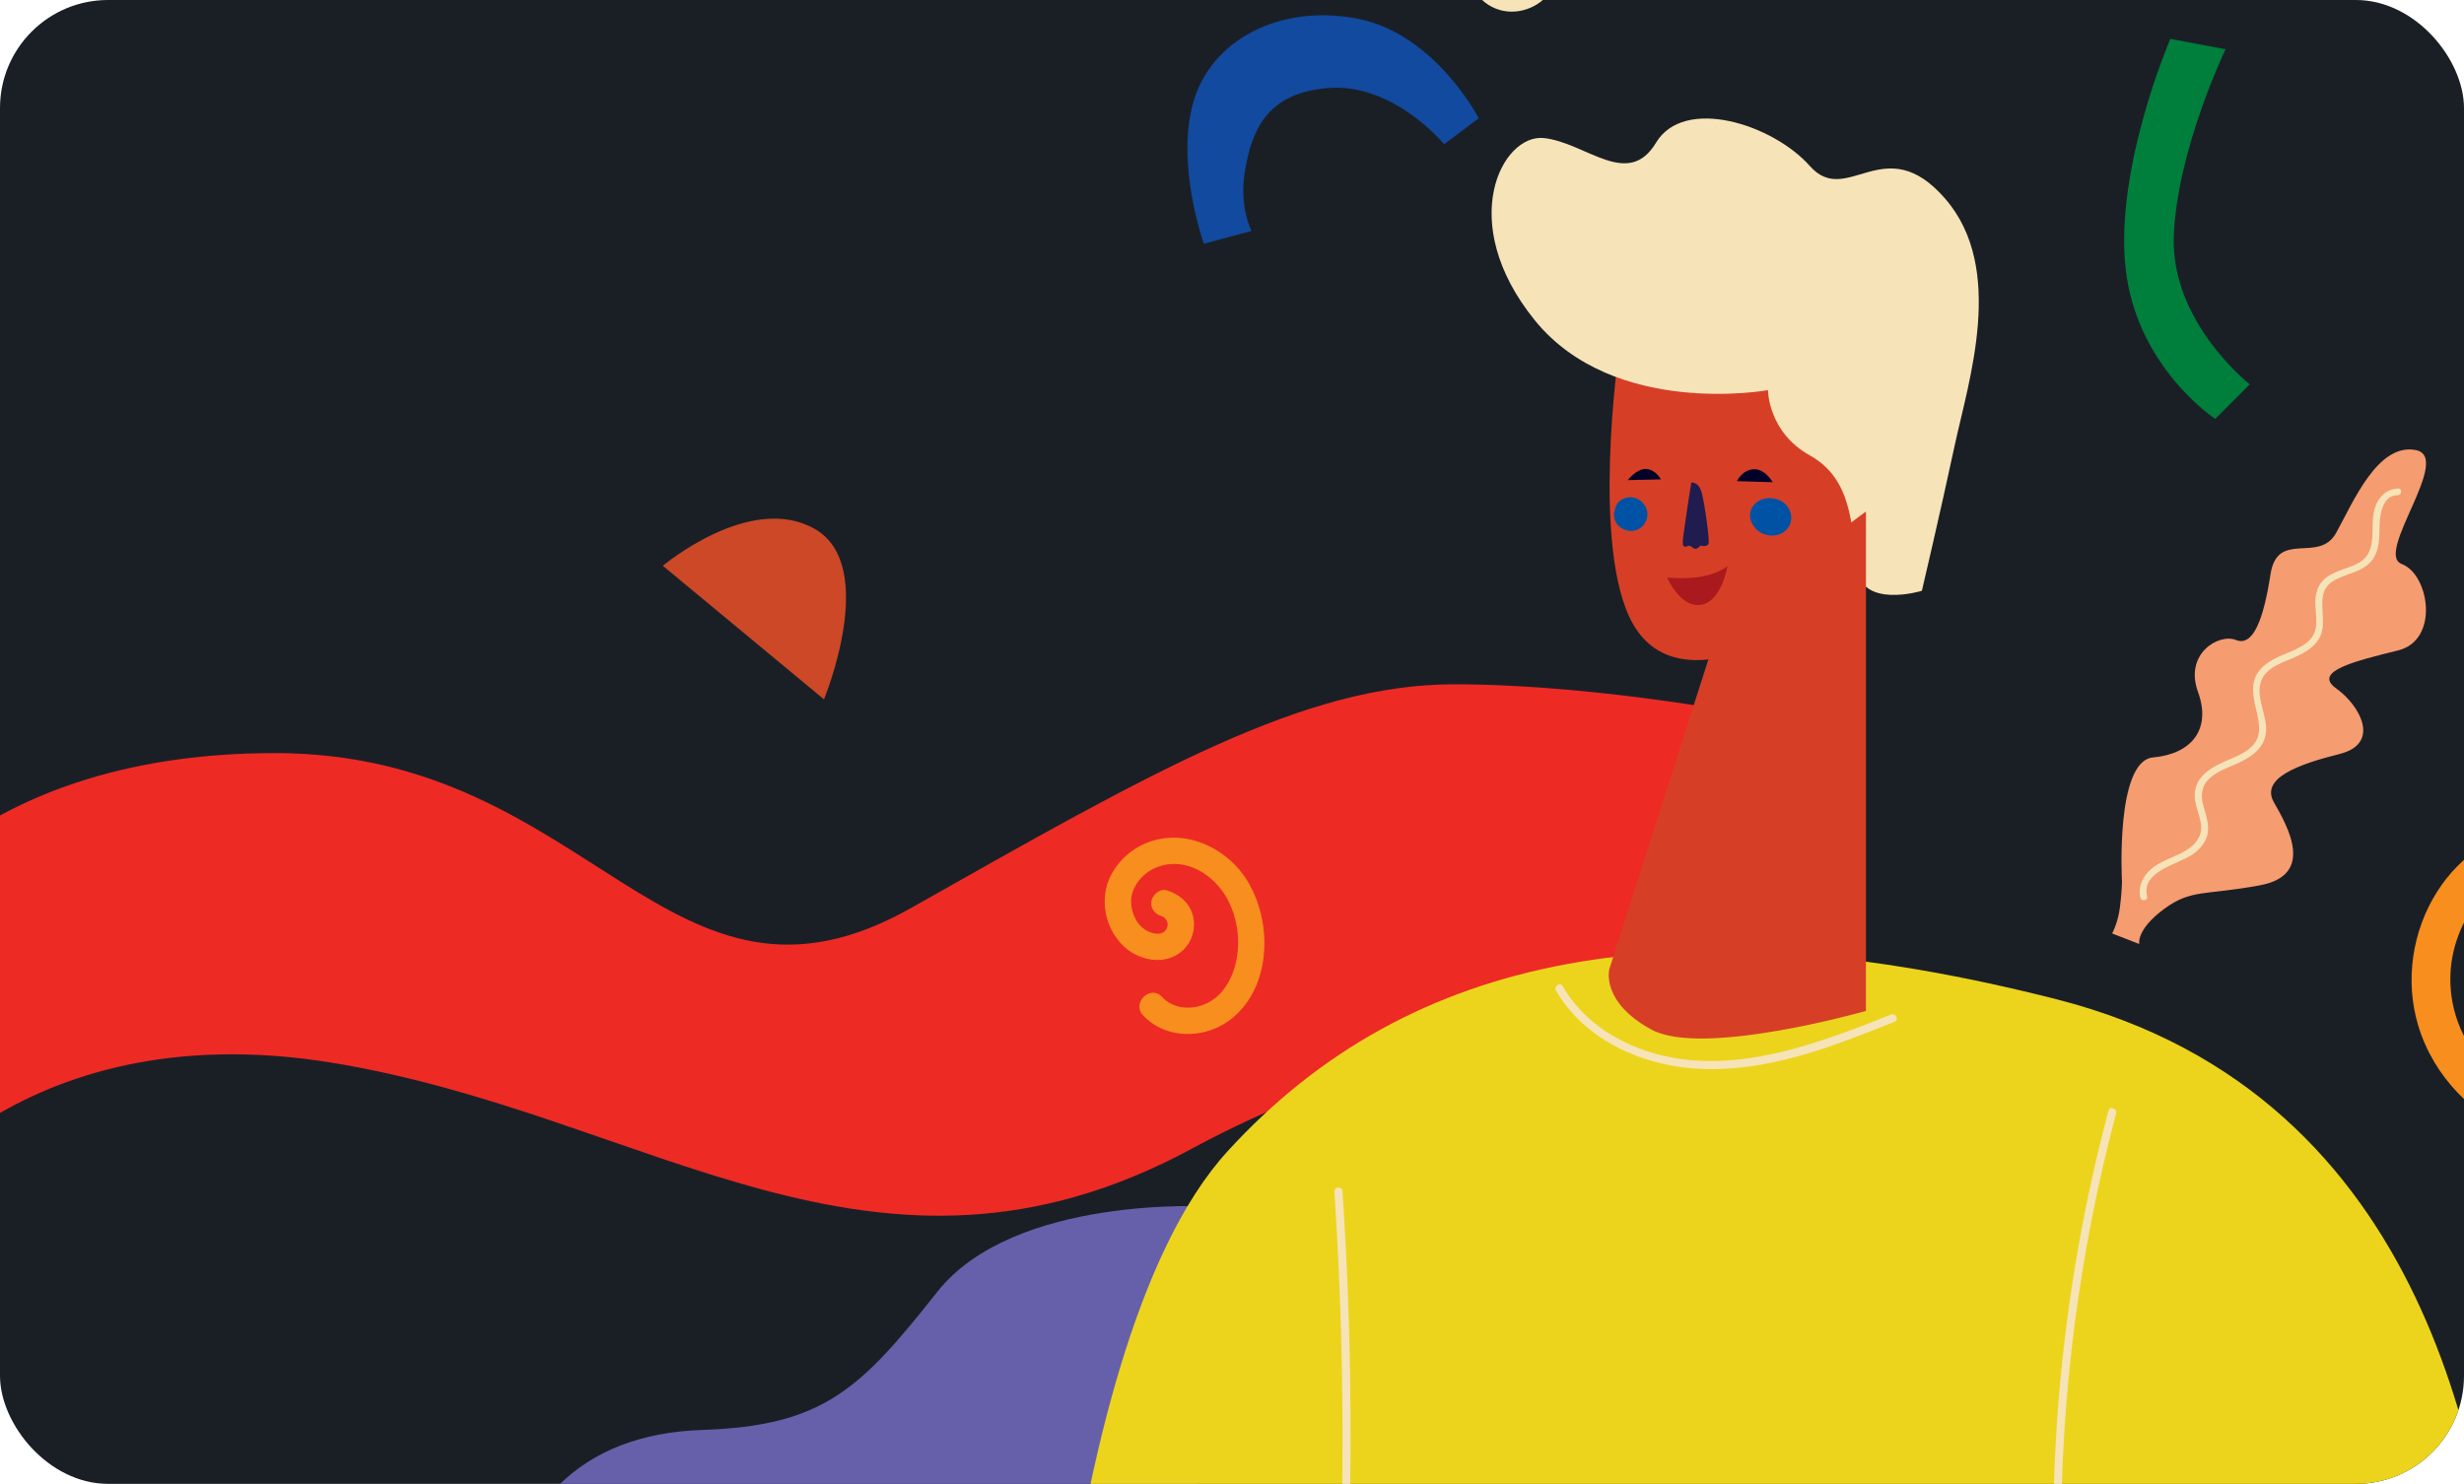 <svg width="342" height="206" viewBox="0 0 342 206" fill="none" xmlns="http://www.w3.org/2000/svg">
<g clip-path="url(#clip0_663_4416)">
<rect width="342" height="206" rx="15" fill="#1A1F26"/>
<path d="M-19 130.804C-19 130.804 -6.01 104.549 38.156 104.549C82.322 104.549 92.719 145.127 126.492 126.033C160.264 106.938 181.043 95 201.83 95C222.617 95 246 99.775 246 99.775V145.127C246 145.127 209.627 135.578 165.457 159.451C121.288 183.324 90.111 154.676 45.945 147.516C1.779 140.356 -16.392 169 -16.392 169L-19 130.804Z" fill="#EE2A25"/>
<path d="M36.003 273.486C36.003 273.486 35.44 253.195 49.523 247.558C63.606 241.921 68.677 240.794 69.805 225.011C70.933 209.227 80.509 199.083 97.409 198.52C114.31 197.957 119.388 192.883 130.084 179.356C140.779 165.829 167.987 167.5 167.987 167.5L162.682 273.843L36.003 273.486Z" fill="#6660AA"/>
<path d="M143.544 276.848C143.544 276.848 144.982 187.642 170.387 159.826C195.791 132.01 232.701 125.3 285.429 138.724C338.157 152.148 344.867 205.389 347.256 228.887C349.645 252.386 348.215 274.45 348.215 274.45L143.544 276.848Z" fill="#ECD41D"/>
<path d="M224.679 48.982C224.679 48.982 220.793 76.194 226.622 86.562C232.452 96.93 247.346 89.154 253.822 83.321C260.299 77.489 262.887 67.772 262.887 67.772C262.887 67.772 251.23 50.276 242.164 48.982C233.097 47.687 224.679 48.982 224.679 48.982Z" fill="#D63F26"/>
<path d="M245.394 54.165C245.394 54.165 224.031 58.053 213.013 44.446C201.995 30.839 208.48 18.527 214.307 19.168C220.135 19.809 225.964 26.295 229.85 19.815C233.737 13.335 246.041 17.224 251.213 23.054C256.385 28.884 261.576 17.871 269.995 27.59C278.415 37.309 273.233 52.868 271.289 61.931C269.346 70.994 266.756 82.018 266.756 82.018C266.756 82.018 258.334 84.61 257.689 78.779C257.044 72.949 257.042 66.467 251.213 63.228C245.383 59.989 245.394 54.165 245.394 54.165Z" fill="#F6E3B8"/>
<path d="M258.993 71.011V140.341C258.993 140.341 236.327 146.821 229.209 142.933C222.092 139.044 223.38 134.507 223.38 134.507L238.923 85.911L258.993 71.011Z" fill="#D63F26"/>
<path d="M247.375 69.646C246.938 69.376 246.444 69.212 245.933 69.165C245.421 69.117 244.906 69.189 244.427 69.375C243.281 69.85 242.612 71.064 243.014 72.27C243.119 72.58 243.279 72.868 243.487 73.121V73.138C244.088 74.061 245.454 74.504 246.51 74.307C247.566 74.11 248.453 73.325 248.603 72.236C248.665 71.732 248.583 71.221 248.365 70.762C248.148 70.303 247.804 69.916 247.375 69.646Z" fill="#0052A4"/>
<path d="M227.044 69.163C226.693 69.037 226.317 68.999 225.948 69.051C225.579 69.103 225.228 69.245 224.926 69.463C224.716 69.617 224.538 69.811 224.404 70.034C224.27 70.258 224.182 70.506 224.146 70.764C224.019 71.11 223.985 71.484 224.049 71.847C224.113 72.21 224.272 72.55 224.509 72.832C225.487 73.978 227.295 74.046 228.207 72.772C229.17 71.447 228.521 69.72 227.044 69.163Z" fill="#0052A4"/>
<path d="M213.103 -3.242C212.203 -1.554 210.022 -0.681 208.282 -1.655C207.536 -2.089 206.967 -2.771 206.674 -3.583C206.289 -4.662 206.986 -6.46 205.47 -6.896C204.519 -7.171 203.72 -6.452 203.631 -5.533C203.336 -2.5 205.186 0.54 208.177 1.389C211.006 2.192 214.195 0.813 215.572 -1.776C216.447 -3.402 213.978 -4.882 213.103 -3.242Z" fill="#F6E3B8"/>
<path d="M167.097 33.843C167.097 33.843 163.194 23.025 165.593 14.309C167.992 5.593 177.61 0.486 188.422 2.595C199.235 4.704 205.243 16.42 205.243 16.42L200.443 20.021C200.443 20.021 193.535 11.595 184.524 12.211C175.512 12.828 173.711 18.522 172.815 23.629C171.92 28.736 173.717 32.056 173.717 32.056L167.097 33.843Z" fill="#114A9F"/>
<path d="M234.745 66.989C234.745 66.989 233.632 74.038 233.566 75.185C233.5 76.332 234.156 75.742 234.482 75.775C234.809 75.808 235.074 76.301 235.466 76.169C235.858 76.038 236.023 75.645 236.121 75.742C236.22 75.838 236.943 75.906 237.138 75.514C237.333 75.121 236.612 69.907 236.187 68.366C235.762 66.824 234.745 66.989 234.745 66.989Z" fill="#201C4F"/>
<path d="M241.078 66.798C241.078 66.798 241.799 65.25 243.381 65.141C244.962 65.032 246.051 66.942 246.051 66.942L241.078 66.798Z" fill="#010029"/>
<path d="M230.538 66.545C230.538 66.545 229.784 65.178 228.484 65.106C227.184 65.034 225.931 66.654 225.931 66.654L230.538 66.545Z" fill="#010029"/>
<path d="M231.4 80.179C231.4 80.179 234.114 80.46 236.373 80.008C238.633 79.556 239.765 78.594 239.765 78.594C239.765 78.594 238.974 83.514 236.092 83.966C233.21 84.419 231.4 80.179 231.4 80.179Z" fill="#AA191D"/>
<path d="M293.93 272.604C283.531 233.958 283.454 193.258 293.708 154.573C293.891 153.88 292.839 153.504 292.654 154.199C288.633 169.321 286.176 184.815 285.321 200.44C284.461 216.043 285.185 231.692 287.482 247.149C288.783 255.871 290.589 264.51 292.89 273.023C293.081 273.71 294.108 273.295 293.93 272.604Z" fill="#F6E3B8"/>
<path d="M262.475 140.847C250.812 145.504 237.329 150.594 225.192 144.521C221.759 142.803 218.824 140.236 216.887 136.897C216.528 136.28 215.624 136.936 215.983 137.554C219.007 142.762 224.37 146.05 230.105 147.518C236.914 149.258 243.974 148.295 250.625 146.334C254.824 145.101 258.895 143.479 262.95 141.856C263.632 141.591 263.147 140.58 262.475 140.847Z" fill="#F6E3B8"/>
<path d="M187.386 190.616C187.249 182.201 186.898 173.791 186.332 165.387C186.283 164.67 185.165 164.701 185.213 165.42C186.193 180.251 186.535 195.105 186.24 209.98C185.923 224.886 184.951 239.758 183.323 254.595C182.403 262.987 181.274 271.352 179.938 279.692C179.825 280.395 180.899 280.707 181.014 279.998C183.386 265.171 185.11 250.263 186.186 235.274C187.242 220.418 187.642 205.532 187.386 190.616Z" fill="#F6E3B8"/>
<path d="M301.239 5.398C301.239 5.398 293.569 23.142 295.009 37.047C296.449 50.953 307.471 58.152 307.471 58.152L312.265 53.355C312.265 53.355 301.239 44.723 301.72 32.732C302.2 20.74 308.909 6.837 308.909 6.837L301.239 5.398Z" fill="#007E3C"/>
<path d="M294.529 122.418C294.529 122.418 293.569 105.632 298.842 105.155C304.115 104.678 306.993 101.318 305.074 96.042C303.156 90.767 307.95 87.89 310.347 88.849C312.744 89.809 314.182 85.972 315.141 79.737C316.101 73.502 321.852 78.298 324.249 73.983C326.646 69.667 330.001 61.514 335.273 62.474C340.546 63.433 329.522 76.86 333.355 78.298C337.188 79.737 338.628 88.849 332.876 90.288C327.125 91.727 320.893 93.165 324.249 95.564C327.605 97.962 330.479 103.237 324.728 104.676C318.976 106.115 313.703 108.032 315.62 111.39C317.536 114.748 321.371 121.46 313.703 122.899C306.036 124.338 304.115 123.38 300.28 126.257C296.445 129.134 296.926 131.054 296.926 131.054L293.171 129.593C293.766 128.358 294.14 127.029 294.274 125.665C294.413 124.588 294.498 123.504 294.529 122.418Z" fill="#F59C71"/>
<path d="M173.412 122.755C170.432 117.412 163.553 114.401 157.956 117.601C155.696 118.896 153.848 121.212 153.437 123.828C153.237 125.114 153.329 126.429 153.707 127.674C154.085 128.919 154.739 130.063 155.62 131.021C157.795 133.39 161.801 134.245 164.28 131.843C164.908 131.213 165.355 130.425 165.574 129.563C165.793 128.701 165.776 127.795 165.525 126.941C165.003 125.217 163.6 124.107 161.938 123.6C160.989 123.31 159.969 124.204 159.815 125.096C159.626 126.177 160.357 126.929 161.31 127.223C161.708 127.346 162.058 127.895 162.064 128.316C162.072 128.609 161.978 128.895 161.799 129.126C161.62 129.357 161.367 129.519 161.082 129.584C160.39 129.761 159.418 129.389 159.001 129.114C158.363 128.705 157.854 128.122 157.535 127.435C157.236 126.828 157.057 126.169 157.007 125.495C156.95 124.791 157.07 124.085 157.356 123.439C157.691 122.703 158.173 122.044 158.774 121.503C159.375 120.962 160.081 120.551 160.848 120.295C164.726 118.967 168.624 121.528 170.407 124.903C172.12 128.15 172.371 132.4 170.818 135.752C169.98 137.55 168.711 138.872 166.956 139.521C165.059 140.222 162.711 139.963 161.306 138.411C159.716 136.656 157.033 139.196 158.636 140.939C160.579 143.05 163.473 143.853 166.268 143.442C169.214 143.009 171.625 141.334 173.264 138.882C176.364 134.223 176.083 127.533 173.412 122.755Z" fill="#F78E1E"/>
<path d="M369.036 118.875C364.558 114.878 358.289 113.501 352.452 114.42C349.569 114.881 346.817 115.95 344.379 117.555C341.94 119.16 339.87 121.266 338.305 123.731C334.799 129.237 333.762 136.153 335.656 142.415C337.808 149.536 343.389 155.083 350.192 157.851C351.538 158.4 353.158 157.479 353.602 156.162C354.083 154.723 353.273 153.272 351.913 152.75C347.117 150.9 342.952 146.79 341.175 141.944C339.744 138.074 339.748 133.818 341.187 129.95C342.625 126.056 345.419 122.792 349.186 120.969C352.711 119.261 357.008 119.029 360.736 120.223C368.278 122.638 372.458 131.588 369.387 138.789C367.886 142.308 364.731 144.971 361.13 145.734C357.529 146.496 353.616 144.696 351.702 141.776C349.668 138.676 350.609 134.32 353.415 132.199C354.306 131.527 354.686 131.335 355.718 131.054C356.613 130.83 357.554 130.879 358.421 131.196C358.667 131.318 358.892 131.476 359.09 131.666C359.388 131.977 359.333 131.89 359.359 132.194C359.322 131.783 359.185 133.017 359.31 132.606C359.293 132.664 359.273 132.722 359.249 132.778L359.181 132.797C355.851 133.76 357.297 138.948 360.619 137.984C363.7 137.094 365.294 133.754 364.521 130.717C363.778 127.764 360.927 125.963 358.043 125.628C352.25 124.956 347.31 129.252 345.677 134.585C343.894 140.413 346.99 146.256 352.027 149.26C356.944 152.195 363.155 151.794 367.843 148.615C372.814 145.247 375.648 139.823 375.743 133.837C375.845 128.189 373.216 122.607 369.036 118.875Z" fill="#F78E1E"/>
<path d="M92 78.547C92 78.547 104.142 68.317 113.089 73.432C122.037 78.547 114.367 97.089 114.367 97.089L92 78.547Z" fill="#CC4827"/>
<path d="M332.866 67.821C331.652 67.844 330.666 68.514 330.052 69.55C329.294 70.826 329.333 72.351 329.302 73.783C329.273 75.179 329.156 76.724 328.026 77.688C327.168 78.43 326.007 78.738 324.966 79.127C324.033 79.474 323.091 79.881 322.394 80.619C321.573 81.494 321.338 82.653 321.367 83.825C321.392 85.251 321.794 86.864 321.071 88.181C320.583 89.076 319.675 89.639 318.787 90.074C317.103 90.896 315.131 91.414 313.81 92.826C312.05 94.707 312.855 97.156 313.342 99.368C313.636 100.695 313.771 102.095 312.898 103.24C312.108 104.267 310.822 104.838 309.657 105.332C307.508 106.24 304.824 107.434 304.633 110.108C304.524 111.653 305.337 113.032 305.502 114.537C305.707 116.477 304.236 117.712 302.644 118.491C301.053 119.27 299.296 119.771 298.101 121.113C297.244 122.077 296.76 123.329 297.074 124.607C297.218 125.203 298.164 125.032 298.017 124.43C297.152 120.897 302.369 120.034 304.421 118.55C305.309 117.907 306.081 117.052 306.364 115.969C306.711 114.633 306.229 113.33 305.871 112.052C305.461 110.613 305.461 109.282 306.574 108.168C307.517 107.227 308.798 106.729 310.002 106.224C312.034 105.363 314.246 104.146 314.509 101.702C314.767 99.325 312.995 96.826 313.862 94.509C314.558 92.66 316.785 92.006 318.428 91.281C320.071 90.555 321.778 89.581 322.273 87.707C322.889 85.393 321.31 82.279 323.762 80.719C325.722 79.472 328.433 79.474 329.621 77.18C330.313 75.843 330.237 74.303 330.284 72.848C330.331 71.282 330.74 68.785 332.784 68.738C333.384 68.767 333.482 67.811 332.866 67.821Z" fill="#F6E3B8"/>
</g>
<defs>
<clipPath id="clip0_663_4416">
<rect width="342" height="206" rx="15" fill="white"/>
</clipPath>
</defs>
</svg>

